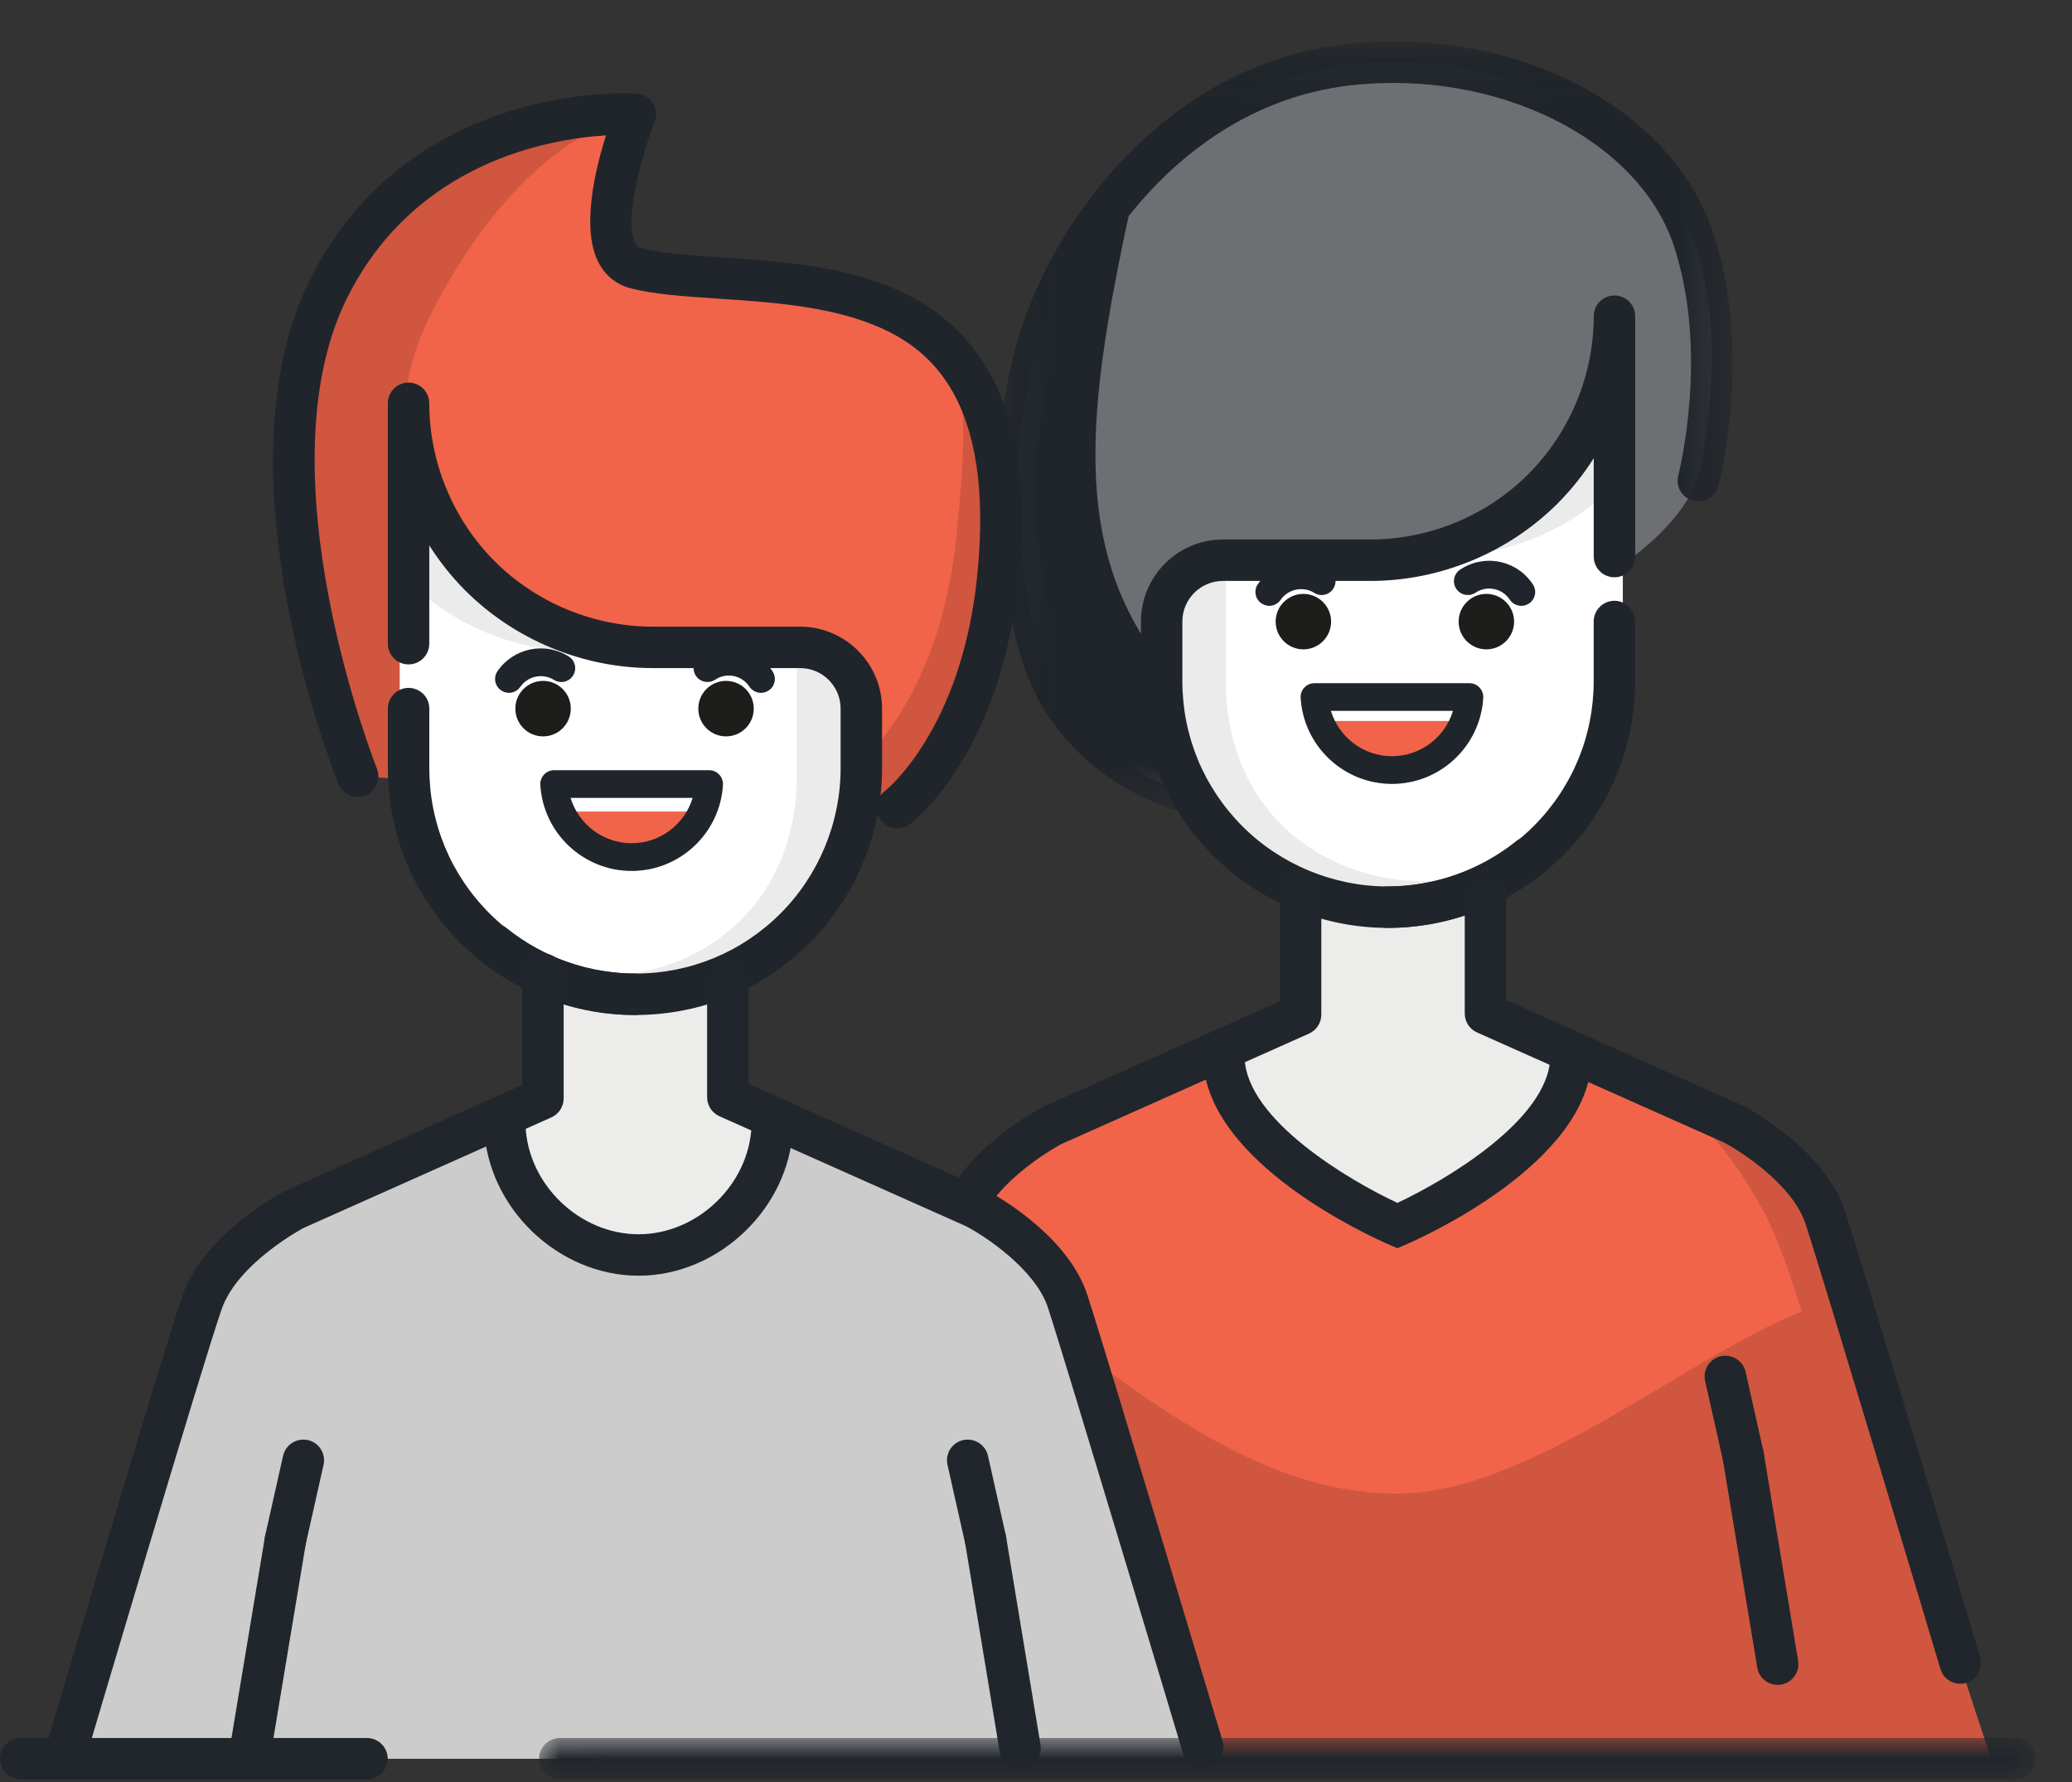 <?xml version="1.0" encoding="UTF-8"?>
<svg width="50px" height="43px" viewBox="0 0 50 43" version="1.1" xmlns="http://www.w3.org/2000/svg" xmlns:xlink="http://www.w3.org/1999/xlink">
    <rect x="0" y="0" width="50" height="43" fill="#333333" stroke="none"/>
    <title>uposażeni</title>
    <defs>
        <polygon id="path-1" points="0.062 0.061 17.81 0.061 17.81 18.6 0.062 18.6"></polygon>
        <polygon id="path-3" points="0.009 0 36.129 0 36.129 1 0.009 1"></polygon>
    </defs>
    <g id="grafika" stroke="none" stroke-width="1" fill="none" fill-rule="evenodd">
        <g id="Artboard" transform="translate(-1045, -1866)">
            <g id="uposażeni" transform="translate(1045, 1866)">
                <path d="M19.905,40.156 C19.905,40.156 22.695,30.728 23.16,29.4 C23.626,28.071 25.402,27.152 25.402,27.152 L31.384,24.483 L31.384,21.483 L35.845,21.483 L35.845,24.456 L41.828,27.125 C41.828,27.125 43.605,28.044 44.043,29.372 C44.48,30.701 47.303,40.129 47.303,40.129" id="Fill-1" fill="#ECECEB"></path>
                <path d="M44.315,28.865 C43.862,28.268 43.289,27.773 42.631,27.412 L38.217,25.051 C37.883,27.271 35.966,29.352 33.721,29.352 C31.475,29.352 29.576,27.271 29.242,25.051 L28.311,25.55 L25.809,34.194 L23.066,40.303 L43.608,40.303 L47.629,40.303 L44.315,28.865 Z" id="Fill-3" fill="#D0563F"></path>
                <path d="M23.133,28.865 C23.587,28.269 24.16,27.774 24.816,27.412 L29.231,25.051 C29.58,27.258 33.721,29.352 33.721,29.352 C33.721,29.352 37.856,27.258 38.205,25.051 L39.137,25.55 C39.137,25.55 41.273,26.678 42.65,29.412 C43.07,30.248 43.67,32.173 43.906,33.214 C44.919,37.661 45.497,42.439 45.497,42.439 L24.154,42.439 L19.508,42.439 L23.133,28.865 Z" id="Fill-5" fill="#F1644A"></path>
                <path d="M43.484,31.646 C40.696,32.746 36.901,36.041 33.721,36.041 C29.462,36.041 26.216,32.271 22.724,30.366 L19.508,42.411 L24.154,42.411 L48.039,42.411 C48.039,42.411 46.334,37.347 45.136,32.93 C45.026,32.52 43.66,32.216 43.484,31.646" id="Fill-7" fill="#D0563F"></path>
                <path d="M38.797,13.853 C38.797,13.853 40.872,12.666 41.087,11.08 C41.302,9.494 41.55,7.87 40.865,5.786 C39.952,3.007 36.356,1.127 32.535,1.561 C28.716,1.996 26.231,5.145 25.278,7.624 C24.326,10.105 24.354,13.257 25.135,15.79 C25.916,18.322 28.409,19.039 28.409,19.039" id="Fill-9" fill="#6E6F72"></path>
                <path d="M27.295,4.929 C26.598,5.814 26.075,6.759 25.742,7.624 C24.79,10.105 24.818,13.257 25.6,15.789 C26.381,18.322 28.874,19.038 28.874,19.038 L28.95,17.005 C25.683,13.947 26.143,10.269 27.295,4.929" id="Fill-11" fill="#20252B"></path>
                <path d="M27.807,14.755 C27.813,13.914 28.494,13.235 29.335,13.232 L32.984,13.232 C34.595,13.238 36.143,12.601 37.285,11.463 C38.425,10.325 39.066,8.78 39.065,7.168 L39.065,16.227 C39.066,17.716 38.475,19.146 37.422,20.201 C36.369,21.255 34.94,21.848 33.45,21.848 C31.955,21.854 30.521,21.264 29.463,20.209 C28.405,19.154 27.811,17.721 27.812,16.227 L27.807,14.755 Z" id="Fill-13" fill="#EBEBEB"></path>
                <path d="M34.751,13.43 L29.579,13.43 L29.579,16.431 C29.576,16.694 29.594,16.955 29.631,17.215 C30.381,22.614 38.359,22.614 39.109,17.215 C39.144,16.955 39.161,16.694 39.161,16.431 L39.161,11.521 C38.018,12.739 36.421,13.43 34.751,13.43" id="Fill-15" fill="#FFFFFF"></path>
                <path d="M33.484,22.39 C31.917,22.39 30.381,21.754 29.274,20.645 C28.149,19.519 27.531,18.023 27.532,16.432 L27.532,14.997 C27.532,13.906 28.42,13.018 29.511,13.018 L33.054,13.018 L33.071,13.018 C34.488,13.018 35.873,12.446 36.875,11.446 C37.881,10.442 38.459,9.051 38.459,7.63 C38.459,7.354 38.682,7.13 38.959,7.13 C39.235,7.13 39.459,7.354 39.459,7.63 L39.459,13.43 C39.459,13.706 39.235,13.93 38.959,13.93 C38.682,13.93 38.459,13.706 38.459,13.43 L38.459,11.057 C38.209,11.452 37.915,11.821 37.582,12.154 C36.393,13.339 34.751,14.018 33.072,14.018 L33.052,14.018 L29.511,14.018 C28.971,14.018 28.532,14.457 28.532,14.997 L28.532,16.432 C28.531,17.756 29.046,19.001 29.981,19.938 C30.903,20.861 32.18,21.39 33.484,21.39 C34.609,21.39 35.711,21.002 36.587,20.297 C36.802,20.125 37.116,20.157 37.29,20.373 C37.463,20.588 37.428,20.904 37.213,21.077 C36.16,21.923 34.836,22.39 33.484,22.39" id="Fill-17" fill="#20252B"></path>
                <path d="M33.498,22.39 L33.482,22.39 C33.206,22.389 32.982,22.164 32.983,21.889 C32.984,21.613 33.208,21.39 33.483,21.39 L33.484,21.39 L33.498,21.39 C34.801,21.39 36.077,20.863 37.001,19.943 C37.94,19.006 38.458,17.759 38.458,16.432 L38.458,14.997 C38.458,14.721 38.682,14.497 38.958,14.497 C39.234,14.497 39.458,14.721 39.458,14.997 L39.458,16.432 C39.458,18.027 38.836,19.525 37.707,20.652 C36.597,21.757 35.063,22.39 33.498,22.39" id="Fill-19" fill="#20252B"></path>
                <g id="Group-23" transform="translate(24, 0.939)">
                    <mask id="mask-2" fill="white">
                        <use xlink:href="#path-1"></use>
                    </mask>
                    <g id="Clip-22"></g>
                    <path d="M4.415,18.6 C4.369,18.6 4.323,18.594 4.277,18.58 C4.164,18.548 1.514,17.757 0.663,14.998 C-0.19,12.232 -0.132,8.978 0.817,6.507 C1.838,3.849 4.458,0.583 8.484,0.125 C12.53,-0.324 16.34,1.629 17.346,4.691 C18.295,7.577 17.5,10.657 17.466,10.787 C17.395,11.054 17.114,11.208 16.855,11.142 C16.588,11.072 16.429,10.798 16.499,10.532 C16.507,10.502 17.25,7.602 16.396,5.003 C15.549,2.425 12.119,0.72 8.598,1.12 C5.017,1.527 2.671,4.469 1.751,6.866 C0.879,9.138 0.828,12.141 1.618,14.704 C2.311,16.952 4.531,17.613 4.553,17.62 C4.818,17.696 4.972,17.973 4.895,18.238 C4.833,18.457 4.633,18.6 4.415,18.6" id="Fill-21" fill="#20252B" mask="url(#mask-2)"></path>
                </g>
                <path d="M33.721,30.12 L33.523,30.034 C33.074,29.84 29.138,28.065 29.034,25.578 C29.024,25.303 29.238,25.069 29.514,25.058 C29.788,25.035 30.023,25.262 30.034,25.537 C30.096,27.03 32.552,28.481 33.721,29.026 C34.89,28.479 37.347,27.027 37.409,25.537 C37.42,25.261 37.641,25.036 37.929,25.058 C38.205,25.069 38.419,25.303 38.408,25.578 C38.304,28.065 34.368,29.84 33.919,30.034 L33.721,30.12 Z" id="Fill-24" fill="#20262C"></path>
                <path d="M47.304,40.629 C47.088,40.629 46.89,40.489 46.825,40.273 C46.797,40.178 43.998,30.836 43.569,29.528 C43.264,28.604 42.043,27.8 41.599,27.568 L35.642,24.913 C35.462,24.832 35.346,24.653 35.346,24.456 L35.346,21.689 C35.346,21.412 35.57,21.189 35.846,21.189 C36.122,21.189 36.346,21.412 36.346,21.689 L36.346,24.132 L42.033,26.668 C42.139,26.723 44.023,27.711 44.518,29.216 C44.952,30.536 47.667,39.601 47.783,39.985 C47.863,40.25 47.712,40.528 47.448,40.608 C47.4,40.622 47.351,40.629 47.304,40.629" id="Fill-26" fill="#20262C"></path>
                <path d="M42.897,40.656 C42.657,40.656 42.445,40.482 42.405,40.238 L41.574,35.218 C41.529,34.945 41.712,34.687 41.985,34.642 C42.261,34.594 42.516,34.782 42.56,35.053 L43.391,40.074 C43.436,40.346 43.252,40.604 42.98,40.649 C42.952,40.654 42.924,40.656 42.897,40.656" id="Fill-28" fill="#20262C"></path>
                <path d="M42.067,35.635 C41.838,35.635 41.631,35.477 41.579,35.244 L41.147,33.323 C41.087,33.054 41.256,32.786 41.526,32.726 C41.798,32.667 42.063,32.836 42.124,33.105 L42.555,35.026 C42.616,35.295 42.446,35.563 42.176,35.623 C42.139,35.631 42.103,35.635 42.067,35.635" id="Fill-30" fill="#20262C"></path>
                <path d="M19.905,40.656 C19.858,40.656 19.81,40.649 19.763,40.635 C19.499,40.557 19.347,40.279 19.426,40.014 C19.54,39.629 22.224,30.559 22.689,29.235 C23.214,27.735 25.092,26.749 25.173,26.708 L30.885,24.159 L30.885,21.483 C30.885,21.207 31.109,20.983 31.385,20.983 C31.662,20.983 31.885,21.207 31.885,21.483 L31.885,24.483 C31.885,24.68 31.769,24.859 31.59,24.94 L25.606,27.609 C25.608,27.609 24.024,28.446 23.633,29.565 C23.176,30.867 20.412,40.204 20.384,40.298 C20.32,40.515 20.121,40.656 19.905,40.656" id="Fill-32" fill="#20262C"></path>
                <path d="M24.335,40.656 C24.308,40.656 24.279,40.654 24.252,40.649 C23.98,40.604 23.796,40.346 23.841,40.074 L24.677,35.053 C24.723,34.78 24.981,34.596 25.252,34.642 C25.524,34.687 25.708,34.945 25.663,35.218 L24.827,40.238 C24.786,40.483 24.574,40.656 24.335,40.656" id="Fill-34" fill="#20262C"></path>
                <path d="M25.17,35.635 C25.134,35.635 25.097,35.631 25.061,35.622 C24.791,35.562 24.621,35.294 24.683,35.026 L25.115,33.105 C25.176,32.836 25.448,32.664 25.712,32.727 C25.982,32.787 26.151,33.055 26.09,33.323 L25.657,35.244 C25.606,35.477 25.399,35.635 25.17,35.635" id="Fill-36" fill="#20262C"></path>
                <path d="M1.623,42.258 C1.623,42.258 4.413,32.828 4.878,31.5 C5.343,30.172 7.12,29.253 7.12,29.253 L13.102,26.584 L13.102,23.584 L17.563,23.584 L17.563,26.556 L23.546,29.226 C23.546,29.226 25.323,30.145 25.761,31.473 C26.198,32.801 29.021,42.23 29.021,42.23" id="Fill-38" fill="#ECECEB"></path>
                <path d="M21.651,19.489 C21.651,19.489 23.66,17.986 24.075,13.976 C24.488,9.968 23.25,8.179 21.273,7.378 C19.297,6.576 16.663,6.825 15.334,6.468 C14.005,6.113 15.334,2.76 15.334,2.76 C15.334,2.76 10.223,2.439 7.95,6.924 C5.678,11.407 8.63,18.732 8.63,18.732" id="Fill-40" fill="#D0563F"></path>
                <path d="M20.651,18.489 C20.651,18.489 22.66,16.986 23.075,12.976 C23.488,8.968 23.25,8.179 21.273,7.378 C19.297,6.576 16.663,6.825 15.334,6.468 C14.005,6.113 15.334,2.76 15.334,2.76 C15.334,2.76 12.659,3.12 10.386,7.603 C8.114,12.088 11.989,18.985 11.989,18.985" id="Fill-42" fill="#F1644A"></path>
                <path d="M20.999,17.05 C20.993,16.209 20.312,15.529 19.471,15.527 L15.822,15.527 C14.211,15.532 12.663,14.897 11.521,13.758 C10.381,12.62 9.74,11.074 9.741,9.463 L9.741,18.522 C9.74,20.012 10.331,21.442 11.384,22.495 C12.437,23.55 13.866,24.142 15.356,24.142 C16.851,24.148 18.285,23.559 19.343,22.503 C20.401,21.448 20.995,20.016 20.994,18.522 L20.999,17.05 Z" id="Fill-44" fill="#EBEBEB"></path>
                <path d="M14.055,15.726 L19.227,15.726 L19.227,18.726 C19.23,18.989 19.212,19.25 19.175,19.51 C18.425,24.91 10.447,24.91 9.697,19.51 C9.662,19.25 9.645,18.989 9.645,18.726 L9.645,13.817 C10.788,15.035 12.385,15.725 14.055,15.726" id="Fill-46" fill="#FFFFFF"></path>
                <path d="M26.002,31.002 C25.549,30.405 24.976,29.91 24.319,29.55 L19.904,27.188 C19.57,29.408 17.654,31.489 15.408,31.489 C13.163,31.489 11.264,29.408 10.93,27.188 L9.998,27.688 L7.496,36.331 L4.754,42.44 L25.295,42.44 L29.317,42.44 L26.002,31.002 Z" id="Fill-48" fill="#CCCCCC"></path>
                <path d="M4.822,31.002 C5.274,30.406 5.848,29.911 6.505,29.55 L11.69,26.891 C12.04,29.098 15.409,30.283 15.409,30.283 C15.409,30.283 18.803,29.395 19.154,27.188 L20.825,27.688 L23.326,36.331 L26.064,42.44 L5.516,42.44 L1.5,42.44 L4.822,31.002 Z" id="Fill-50" fill="#CCCCCC"></path>
                <path d="M21.652,19.989 C21.502,19.989 21.351,19.92 21.253,19.789 C21.087,19.568 21.131,19.257 21.351,19.091 C21.381,19.066 23.195,17.623 23.578,13.925 C24.029,9.561 22.372,8.363 21.085,7.841 C19.951,7.38 18.552,7.287 17.319,7.206 C16.485,7.15 15.767,7.102 15.204,6.952 C14.864,6.861 14.598,6.641 14.435,6.318 C14.03,5.51 14.351,4.128 14.624,3.267 C13.225,3.353 10.036,3.916 8.396,7.149 C6.255,11.376 9.068,18.474 9.095,18.546 C9.198,18.802 9.075,19.093 8.819,19.196 C8.566,19.298 8.271,19.176 8.168,18.919 C8.044,18.611 5.157,11.33 7.505,6.698 C9.899,1.971 15.143,2.242 15.364,2.26 C15.524,2.27 15.669,2.356 15.755,2.492 C15.841,2.627 15.857,2.795 15.799,2.943 C15.444,3.841 15.063,5.341 15.329,5.869 C15.37,5.947 15.409,5.971 15.463,5.985 C15.931,6.111 16.637,6.158 17.384,6.208 C18.694,6.295 20.177,6.393 21.462,6.915 C23.945,7.923 24.963,10.25 24.572,14.028 C24.14,18.207 22.041,19.823 21.953,19.889 C21.863,19.957 21.756,19.989 21.652,19.989" id="Fill-52" fill="#20252B"></path>
                <path d="M15.333,24.492 C13.982,24.492 12.658,24.025 11.604,23.179 C11.389,23.006 11.354,22.691 11.527,22.475 C11.701,22.26 12.016,22.227 12.23,22.399 C13.107,23.104 14.209,23.492 15.333,23.492 C16.657,23.492 17.901,22.976 18.837,22.04 C19.759,21.117 20.287,19.84 20.285,18.535 L20.285,17.099 C20.285,16.559 19.847,16.121 19.307,16.121 L15.764,16.121 L15.748,16.121 C14.069,16.121 12.426,15.442 11.236,14.257 C10.903,13.924 10.609,13.555 10.359,13.161 L10.359,15.532 C10.359,15.808 10.136,16.032 9.859,16.032 C9.583,16.032 9.359,15.808 9.359,15.532 L9.359,9.732 C9.359,9.456 9.583,9.232 9.859,9.232 C10.136,9.232 10.359,9.456 10.359,9.732 C10.359,11.154 10.937,12.546 11.942,13.548 C12.945,14.548 14.332,15.121 15.749,15.121 L15.763,15.121 L19.307,15.121 C20.397,15.121 21.285,16.009 21.285,17.099 L21.285,18.534 C21.287,20.101 20.652,21.638 19.544,22.747 C18.42,23.872 16.924,24.492 15.333,24.492" id="Fill-54" fill="#20252B"></path>
                <path d="M15.316,24.492 C13.751,24.492 12.219,23.859 11.111,22.753 C9.982,21.628 9.36,20.13 9.36,18.534 L9.36,17.099 C9.36,16.823 9.584,16.599 9.86,16.599 C10.136,16.599 10.36,16.823 10.36,17.099 L10.36,18.534 C10.36,19.862 10.878,21.109 11.817,22.045 C12.74,22.966 14.013,23.492 15.316,23.492 L15.334,23.492 C15.609,23.492 15.833,23.715 15.834,23.99 C15.835,24.273 15.55,24.504 15.316,24.492" id="Fill-56" fill="#20252B"></path>
                <path d="M15.409,30.783 C13.47,30.783 11.763,29.146 11.682,27.208 C11.672,26.932 11.886,26.699 12.162,26.687 C12.444,26.676 12.671,26.89 12.682,27.167 C12.74,28.585 13.989,29.783 15.409,29.783 C16.828,29.783 18.077,28.585 18.136,27.167 C18.147,26.889 18.383,26.677 18.656,26.687 C18.932,26.699 19.146,26.932 19.136,27.208 C19.055,29.146 17.347,30.783 15.409,30.783" id="Fill-58" fill="#20262C"></path>
                <path d="M29.022,42.651 C28.806,42.651 28.608,42.511 28.543,42.295 C28.515,42.2 25.716,32.858 25.287,31.55 C24.982,30.626 23.761,29.822 23.316,29.591 L17.36,26.935 C17.18,26.854 17.064,26.675 17.064,26.478 L17.064,23.711 C17.064,23.434 17.288,23.211 17.564,23.211 C17.84,23.211 18.064,23.434 18.064,23.711 L18.064,26.154 L23.751,28.69 C23.856,28.745 25.741,29.733 26.236,31.238 C26.67,32.558 29.385,41.623 29.501,42.007 C29.581,42.272 29.43,42.55 29.166,42.63 C29.118,42.644 29.069,42.651 29.022,42.651" id="Fill-60" fill="#20262C"></path>
                <path d="M24.614,42.679 C24.374,42.679 24.162,42.505 24.122,42.261 L23.291,37.24 C23.246,36.967 23.429,36.709 23.702,36.664 C23.979,36.615 24.233,36.804 24.277,37.075 L25.108,42.097 C25.153,42.369 24.969,42.627 24.697,42.672 C24.669,42.677 24.641,42.679 24.614,42.679" id="Fill-62" fill="#20262C"></path>
                <path d="M23.784,37.658 C23.555,37.658 23.348,37.5 23.296,37.267 L22.864,35.346 C22.804,35.077 22.973,34.809 23.243,34.749 C23.516,34.693 23.78,34.859 23.841,35.128 L24.272,37.049 C24.333,37.318 24.163,37.586 23.893,37.646 C23.856,37.654 23.82,37.658 23.784,37.658" id="Fill-64" fill="#20262C"></path>
                <path d="M1.623,42.679 C1.576,42.679 1.528,42.672 1.481,42.658 C1.217,42.58 1.065,42.302 1.144,42.037 C1.258,41.652 3.942,32.581 4.406,31.257 C4.932,29.757 6.81,28.771 6.891,28.73 L12.602,26.181 L12.602,23.505 C12.602,23.229 12.826,23.005 13.102,23.005 C13.379,23.005 13.602,23.229 13.602,23.505 L13.602,26.505 C13.602,26.702 13.486,26.881 13.307,26.962 L7.324,29.631 C7.326,29.631 5.742,30.468 5.35,31.587 C4.894,32.889 2.13,42.227 2.102,42.321 C2.038,42.538 1.839,42.679 1.623,42.679" id="Fill-66" fill="#20262C"></path>
                <path d="M6.053,42.679 C6.026,42.679 5.997,42.677 5.97,42.672 C5.698,42.627 5.514,42.369 5.559,42.097 L6.395,37.075 C6.441,36.802 6.704,36.615 6.97,36.664 C7.242,36.709 7.426,36.967 7.381,37.24 L6.545,42.261 C6.504,42.506 6.292,42.679 6.053,42.679" id="Fill-68" fill="#20262C"></path>
                <path d="M6.888,37.658 C6.852,37.658 6.816,37.654 6.779,37.646 C6.509,37.586 6.339,37.318 6.4,37.049 L6.831,35.128 C6.893,34.859 7.157,34.693 7.429,34.749 C7.699,34.809 7.868,35.077 7.808,35.346 L7.376,37.267 C7.324,37.5 7.117,37.658 6.888,37.658" id="Fill-70" fill="#20262C"></path>
                <path d="M13.458,19.582 C13.762,20.301 14.466,20.769 15.247,20.769 C16.027,20.769 16.731,20.301 17.035,19.582 L13.458,19.582 Z" id="Fill-72" fill="#F1644A"></path>
                <path d="M12.281,16.718 C12.216,16.718 12.148,16.698 12.091,16.657 C11.939,16.553 11.901,16.344 12.007,16.193 C12.393,15.635 13.147,15.48 13.722,15.839 C13.88,15.937 13.927,16.143 13.829,16.3 C13.731,16.458 13.524,16.505 13.368,16.406 C13.097,16.238 12.74,16.31 12.555,16.574 C12.491,16.667 12.386,16.718 12.281,16.718" id="Fill-74" fill="#20252B"></path>
                <path d="M13.105,16.43 C13.474,16.43 13.774,16.73 13.774,17.099 C13.774,17.469 13.474,17.769 13.105,17.769 C12.735,17.769 12.436,17.469 12.436,17.099 C12.436,16.73 12.735,16.43 13.105,16.43" id="Fill-76" fill="#1D1D1B"></path>
                <path d="M18.363,16.718 C18.256,16.718 18.148,16.665 18.084,16.569 C17.995,16.435 17.861,16.344 17.706,16.313 C17.547,16.282 17.39,16.313 17.258,16.401 C17.105,16.502 16.895,16.462 16.794,16.308 C16.691,16.155 16.733,15.947 16.886,15.844 C17.169,15.656 17.509,15.591 17.837,15.656 C18.169,15.724 18.454,15.916 18.642,16.198 C18.744,16.353 18.703,16.56 18.549,16.662 C18.491,16.699 18.427,16.718 18.363,16.718" id="Fill-78" fill="#20252B"></path>
                <path d="M17.52,16.43 C17.89,16.43 18.189,16.73 18.189,17.099 C18.189,17.469 17.89,17.769 17.52,17.769 C17.151,17.769 16.851,17.469 16.851,17.099 C16.851,16.73 17.151,16.43 17.52,16.43" id="Fill-80" fill="#1D1D1B"></path>
                <path d="M13.769,19.254 C13.962,19.889 14.553,20.347 15.242,20.347 C15.932,20.347 16.523,19.889 16.714,19.254 L13.769,19.254 Z M15.242,21.016 C14.077,21.016 13.108,20.104 13.039,18.941 C13.033,18.848 13.066,18.758 13.128,18.691 C13.192,18.623 13.28,18.585 13.373,18.585 L17.112,18.585 C17.205,18.585 17.292,18.623 17.356,18.691 C17.418,18.758 17.451,18.848 17.446,18.94 C17.376,20.104 16.409,21.016 15.242,21.016 L15.242,21.016 Z" id="Fill-82" fill="#20252B"></path>
                <path d="M31.932,17.398 C32.236,18.118 32.941,18.585 33.721,18.585 C34.501,18.585 35.206,18.118 35.51,17.398 L31.932,17.398 Z" id="Fill-84" fill="#F1644A"></path>
                <path d="M30.629,14.619 C30.564,14.619 30.497,14.598 30.439,14.558 C30.287,14.453 30.249,14.245 30.355,14.094 C30.742,13.536 31.496,13.381 32.07,13.74 C32.228,13.837 32.275,14.044 32.177,14.2 C32.079,14.358 31.873,14.405 31.717,14.307 C31.445,14.139 31.088,14.211 30.903,14.474 C30.839,14.568 30.735,14.619 30.629,14.619" id="Fill-86" fill="#20252B"></path>
                <path d="M31.452,14.331 C31.821,14.331 32.121,14.631 32.121,15 C32.121,15.369 31.821,15.669 31.452,15.669 C31.083,15.669 30.783,15.369 30.783,15 C30.783,14.631 31.083,14.331 31.452,14.331" id="Fill-88" fill="#1D1D1B"></path>
                <path d="M36.711,14.619 C36.603,14.619 36.496,14.566 36.432,14.469 C36.344,14.336 36.209,14.245 36.054,14.214 C35.896,14.182 35.738,14.214 35.606,14.302 C35.452,14.403 35.244,14.362 35.142,14.209 C35.039,14.056 35.081,13.848 35.234,13.745 C35.517,13.557 35.857,13.491 36.186,13.557 C36.517,13.625 36.802,13.817 36.989,14.099 C37.092,14.254 37.05,14.461 36.896,14.563 C36.839,14.6 36.774,14.619 36.711,14.619" id="Fill-90" fill="#20252B"></path>
                <path d="M35.868,14.331 C36.237,14.331 36.537,14.631 36.537,15 C36.537,15.369 36.237,15.669 35.868,15.669 C35.498,15.669 35.199,15.369 35.199,15 C35.199,14.631 35.498,14.331 35.868,14.331" id="Fill-92" fill="#1D1D1B"></path>
                <path d="M32.117,17.154 C32.309,17.789 32.9,18.247 33.59,18.247 C34.279,18.247 34.87,17.789 35.062,17.154 L32.117,17.154 Z M33.59,18.916 C32.424,18.916 31.456,18.004 31.386,16.84 C31.38,16.748 31.413,16.658 31.476,16.591 C31.539,16.523 31.628,16.485 31.72,16.485 L35.46,16.485 C35.552,16.485 35.639,16.523 35.703,16.591 C35.765,16.658 35.799,16.748 35.793,16.84 C35.724,18.004 34.757,18.916 33.59,18.916 L33.59,18.916 Z" id="Fill-94" fill="#20252B"></path>
                <path d="M8.856,42.939 L0.501,42.939 C0.224,42.939 0.001,42.715 0.001,42.439 C0.001,42.163 0.224,41.939 0.501,41.939 L8.856,41.939 C9.132,41.939 9.356,42.163 9.356,42.439 C9.356,42.715 9.132,42.939 8.856,42.939" id="Fill-96" fill="#20262C"></path>
                <g id="Group-100" transform="translate(13, 41.939)">
                    <mask id="mask-4" fill="white">
                        <use xlink:href="#path-3"></use>
                    </mask>
                    <g id="Clip-99"></g>
                    <path d="M35.629,1 L0.509,1 C0.233,1 0.009,0.776 0.009,0.5 C0.009,0.224 0.233,0 0.509,0 L35.629,0 C35.905,0 36.129,0.224 36.129,0.5 C36.129,0.776 35.905,1 35.629,1" id="Fill-98" fill="#20262C" mask="url(#mask-4)"></path>
                </g>
            </g>
        </g>
    </g>
</svg>